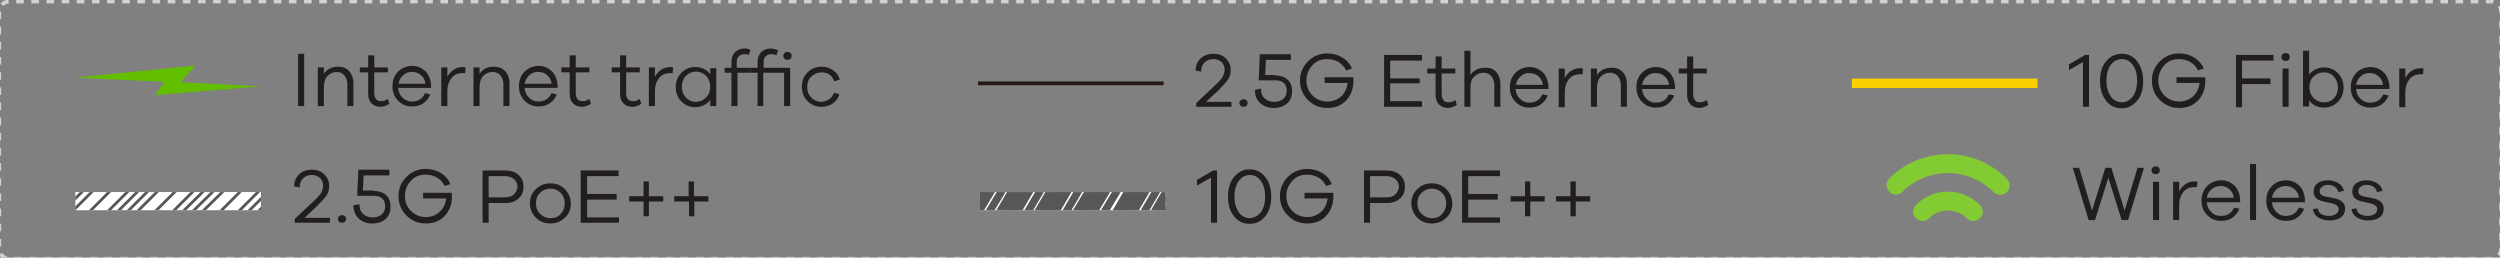 <?xml version="1.0" encoding="utf-8"?>
<!-- Generator: Adobe Illustrator 24.3.2, SVG Export Plug-In . SVG Version: 6.00 Build 0)  -->
<svg version="1.1" id="圖層_1" xmlns="http://www.w3.org/2000/svg" xmlns:xlink="http://www.w3.org/1999/xlink" x="0px" y="0px"
	 viewBox="0 0 660 68" style="enable-background:new 0 0 660 68;" xml:space="preserve">
<rect x="0" y="0" width="660" height="68" fill="#808080" stroke="none"/>
<style type="text/css">
	.st0{fill:#221E1F;}
	.st1{fill:#83CB33;}
	.st2{clip-path:url(#SVGID_2_);}
	.st3{fill:none;stroke:#575757;stroke-width:2;}
	.st4{fill:none;stroke:#231815;}
	.st5{fill:none;stroke:#FCCF00;stroke-width:2.5;}
	.st6{fill:none;stroke:#D2D2D3;stroke-dasharray:2,2;}
	.st7{fill:#64BE00;}
	.st8{clip-path:url(#SVGID_4_);}
	.st9{fill:none;stroke:#575757;stroke-width:0.75;}
</style>
<g>
	<g>
		<path class="st0" d="M561.8,58.1h-1.7l-3.5-11.2l-3.5,11.2h-1.7l-4.2-13.8h1.7l3.4,11.3l3.5-11.3h1.6l3.5,11.3l3.4-11.3h1.7
			L561.8,58.1z"/>
		<path class="st0" d="M569.9,44.2c0.2,0.2,0.3,0.5,0.3,0.7c0,0.3-0.1,0.6-0.3,0.8s-0.5,0.3-0.8,0.3c-0.3,0-0.6-0.1-0.8-0.3
			c-0.2-0.2-0.3-0.4-0.3-0.8c0-0.3,0.1-0.5,0.3-0.7c0.2-0.2,0.5-0.3,0.8-0.3S569.7,44,569.9,44.2z M568.4,58.1V48h1.6v10.1H568.4z"
			/>
		<path class="st0" d="M580.1,47.9l-0.1,1.5c-0.1,0-0.3,0-0.6,0c-1.3,0-2.3,0.4-3,1.3s-1.1,2-1.1,3.5v3.9h-1.6V48h1.6v2.5
			c0.9-1.7,2.3-2.6,4.1-2.6C579.7,47.9,579.9,47.9,580.1,47.9z"/>
		<path class="st0" d="M591.3,53.4h-8.7c0.1,1.1,0.5,2,1.2,2.6c0.7,0.7,1.5,1,2.5,1c1.7,0,2.8-0.7,3.5-2.2l1.4,0.3
			c-0.4,1-1,1.8-1.9,2.4s-1.8,0.8-3,0.8c-1.4,0-2.6-0.5-3.6-1.5c-1-1-1.5-2.3-1.5-3.8c0-1.6,0.5-2.9,1.5-3.9c1-1,2.3-1.5,3.7-1.5
			c1.4,0,2.5,0.5,3.5,1.4c0.9,0.9,1.4,2.2,1.5,3.7V53.4z M583.9,49.9c-0.7,0.6-1.1,1.3-1.3,2.3h7.1c-0.1-1-0.5-1.7-1.2-2.3
			s-1.4-0.8-2.2-0.8C585.4,49.1,584.6,49.4,583.9,49.9z"/>
		<path class="st0" d="M594,58.1V43.3h1.6v14.8H594z"/>
		<path class="st0" d="M608.5,53.4h-8.7c0.1,1.1,0.5,2,1.2,2.6c0.7,0.7,1.5,1,2.4,1c1.7,0,2.8-0.7,3.5-2.2l1.4,0.3
			c-0.4,1-1,1.8-1.9,2.4c-0.8,0.6-1.8,0.8-3,0.8c-1.4,0-2.6-0.5-3.6-1.5c-1-1-1.5-2.3-1.5-3.8c0-1.6,0.5-2.9,1.5-3.9
			c1-1,2.3-1.5,3.7-1.5c1.4,0,2.5,0.5,3.5,1.4c0.9,0.9,1.4,2.2,1.5,3.7V53.4z M601.1,49.9c-0.7,0.6-1.1,1.3-1.3,2.3h7.1
			c-0.1-1-0.5-1.7-1.2-2.3c-0.6-0.5-1.4-0.8-2.2-0.8C602.6,49.1,601.8,49.4,601.1,49.9z"/>
		<path class="st0" d="M611.9,55c0.1,0.7,0.4,1.2,0.9,1.5s1.2,0.5,2.1,0.5c0.7,0,1.3-0.2,1.8-0.5c0.4-0.3,0.7-0.7,0.7-1.3
			c0-0.7-0.6-1.2-1.7-1.5l-2.3-0.5c-1.8-0.4-2.6-1.2-2.6-2.6c0-0.9,0.3-1.7,1-2.2s1.6-0.8,2.8-0.8c1.1,0,2,0.3,2.8,0.8
			s1.2,1.2,1.4,2l-1.5,0.3c-0.1-0.6-0.4-1-0.9-1.4c-0.5-0.3-1.1-0.5-1.8-0.5c-0.7,0-1.2,0.2-1.6,0.5c-0.4,0.3-0.6,0.7-0.6,1.2
			c0,0.4,0.1,0.7,0.4,0.9c0.3,0.2,0.6,0.4,1.2,0.5l2.5,0.5c1.7,0.4,2.6,1.3,2.6,2.7c0,1-0.4,1.8-1.1,2.3c-0.7,0.5-1.7,0.8-3,0.8
			c-1.2,0-2.2-0.3-3-0.8s-1.3-1.3-1.4-2.2L611.9,55z"/>
		<path class="st0" d="M622.1,55c0.1,0.7,0.4,1.2,0.9,1.5s1.2,0.5,2.1,0.5c0.7,0,1.3-0.2,1.8-0.5c0.4-0.3,0.7-0.7,0.7-1.3
			c0-0.7-0.6-1.2-1.7-1.5l-2.3-0.5c-1.8-0.4-2.6-1.2-2.6-2.6c0-0.9,0.3-1.7,1-2.2s1.6-0.8,2.8-0.8c1.1,0,2,0.3,2.8,0.8
			s1.2,1.2,1.4,2l-1.5,0.3c-0.1-0.6-0.4-1-0.9-1.4c-0.5-0.3-1.1-0.5-1.8-0.5c-0.7,0-1.2,0.2-1.6,0.5c-0.4,0.3-0.6,0.7-0.6,1.2
			c0,0.4,0.1,0.7,0.4,0.9c0.3,0.2,0.6,0.4,1.2,0.5l2.5,0.5c1.7,0.4,2.6,1.3,2.6,2.7c0,1-0.4,1.8-1.1,2.3c-0.7,0.5-1.7,0.8-3,0.8
			c-1.2,0-2.2-0.3-3-0.8s-1.3-1.3-1.4-2.2L622.1,55z"/>
	</g>
</g>
<g>
	<path class="st1" d="M514.3,40.7c-5.8,0-11.3,2.2-15.5,6.4c-1,1-1,2.5,0,3.5c1,1,2.5,1,3.5,0c3.2-3.2,7.5-4.9,12-4.9
		c4.5,0,8.8,1.8,12,5c1,1,2.5,1,3.5,0c1-1,1-2.5,0-3.5C525.6,43,520.1,40.7,514.3,40.7"/>
	<path class="st1" d="M514.3,50.6c-3.1,0-6.1,1.1-8.5,3.5c-1,1-1,2.5,0,3.5c1,1,2.5,1,3.5,0c2.7-2.7,7.2-2.7,9.9,0c1,1,2.5,1,3.5,0
		c1-1,1-2.5,0-3.5C520.4,51.8,517.3,50.6,514.3,50.6"/>
</g>
<g>
	<g>
		<path class="st0" d="M321.3,58.8h-1.6V46.9L316,49v-1.5l4.3-2.5h1V58.8z"/>
		<path class="st0" d="M334,46.7c1.1,1.3,1.6,3,1.6,5.2s-0.5,3.9-1.6,5.2c-1,1.3-2.4,2-4.1,2c-1.7,0-3.1-0.7-4.1-2
			c-1.1-1.3-1.6-3-1.6-5.2c0-2.1,0.5-3.9,1.6-5.2s2.4-2,4.1-2C331.6,44.7,333,45.4,334,46.7z M332.9,56c0.7-1,1.1-2.4,1.1-4.1
			c0-1.7-0.4-3.1-1.1-4.1c-0.7-1-1.7-1.6-2.9-1.6c-1.2,0-2.2,0.5-3,1.6c-0.7,1-1.1,2.4-1.1,4.1c0,1.7,0.4,3,1.1,4.1
			c0.7,1,1.7,1.6,3,1.6C331.1,57.5,332.1,57,332.9,56z"/>
		<path class="st0" d="M352,51.2c0,0.2,0,0.4,0,0.7c0,2-0.6,3.7-1.9,5.1s-3,2-5,2s-3.7-0.7-5.1-2.1c-1.4-1.4-2.1-3.1-2.1-5.1
			c0-2,0.7-3.7,2.1-5.1c1.4-1.4,3.1-2.1,5.1-2.1c1.5,0,2.9,0.4,4,1.1c1.2,0.7,2,1.7,2.5,2.9l-1.5,0.5c-0.5-1-1.2-1.7-2-2.2
			c-0.9-0.5-1.9-0.8-3-0.8c-1.6,0-2.9,0.5-3.9,1.6s-1.6,2.4-1.6,4s0.5,2.9,1.6,4c1.1,1.1,2.4,1.6,4,1.6c1.4,0,2.6-0.5,3.6-1.4
			c1-0.9,1.5-2.1,1.7-3.5h-6.1v-1.5H352z"/>
		<path class="st0" d="M366.1,45c1.5,0,2.6,0.4,3.5,1.2s1.3,1.8,1.3,3.1s-0.4,2.3-1.3,3.1s-2,1.2-3.5,1.2h-4.4v5.2h-1.6V45H366.1z
			 M366.1,52.1c1,0,1.8-0.3,2.3-0.8s0.9-1.2,0.9-2s-0.3-1.5-0.9-2s-1.4-0.8-2.3-0.8h-4.4v5.6H366.1z"/>
		<path class="st0" d="M381.8,49.9c1,1,1.6,2.3,1.6,3.8s-0.5,2.8-1.6,3.8c-1,1-2.3,1.5-3.8,1.5c-1.5,0-2.8-0.5-3.8-1.5
			c-1-1-1.6-2.3-1.6-3.8s0.5-2.8,1.6-3.8c1-1,2.3-1.5,3.8-1.5C379.5,48.4,380.8,48.9,381.8,49.9z M380.7,56.5
			c0.7-0.7,1.1-1.7,1.1-2.8c0-1.1-0.4-2.1-1.1-2.8c-0.7-0.7-1.6-1.1-2.7-1.1c-1.1,0-2,0.4-2.7,1.1c-0.8,0.7-1.1,1.7-1.1,2.8
			c0,1.2,0.4,2.1,1.1,2.8c0.8,0.7,1.7,1.1,2.7,1.1C379.1,57.6,380,57.3,380.7,56.5z"/>
		<path class="st0" d="M396.1,58.8H386V45h10v1.5h-8.4v4.7h7.8v1.5h-7.8v4.7h8.4V58.8z"/>
		<path class="st0" d="M404,53.2v3.9h-1.4v-3.9h-3.8v-1.4h3.8v-3.9h1.4v3.9h3.8v1.4H404z"/>
		<path class="st0" d="M416,53.2v3.9h-1.4v-3.9h-3.8v-1.4h3.8v-3.9h1.4v3.9h3.8v1.4H416z"/>
	</g>
</g>
<g>
	<g>
		<defs>
			<rect id="SVGID_1_" x="258.7" y="50.7" width="49" height="4.8"/>
		</defs>
		<use xlink:href="#SVGID_1_"  style="overflow:visible;fill:#FFFFFF;"/>
		<clipPath id="SVGID_2_">
			<use xlink:href="#SVGID_1_"  style="overflow:visible;"/>
		</clipPath>
		<g class="st2">
			<g>
				<g>
					<line class="st3" x1="335" y1="56.2" x2="338.8" y2="49.7"/>
					<line class="st3" x1="336.5" y1="56.2" x2="340.4" y2="49.7"/>
					<line class="st3" x1="338.1" y1="56.2" x2="341.9" y2="49.7"/>
					<line class="st3" x1="339.6" y1="56.2" x2="343.4" y2="49.7"/>
				</g>
			</g>
			<g>
				<g>
					<line class="st3" x1="324.9" y1="56.2" x2="328.7" y2="49.7"/>
					<line class="st3" x1="326.4" y1="56.2" x2="330.2" y2="49.7"/>
					<line class="st3" x1="327.9" y1="56.2" x2="331.8" y2="49.7"/>
					<line class="st3" x1="329.5" y1="56.2" x2="333.3" y2="49.7"/>
				</g>
				<line class="st3" x1="332.3" y1="56.2" x2="336.1" y2="49.7"/>
			</g>
			<g>
				<g>
					<line class="st3" x1="314.7" y1="56.2" x2="318.6" y2="49.7"/>
					<line class="st3" x1="316.3" y1="56.2" x2="320.1" y2="49.7"/>
					<line class="st3" x1="317.8" y1="56.2" x2="321.6" y2="49.7"/>
					<line class="st3" x1="319.3" y1="56.2" x2="323.2" y2="49.7"/>
				</g>
				<line class="st3" x1="322.1" y1="56.2" x2="326" y2="49.7"/>
			</g>
			<g>
				<g>
					<line class="st3" x1="304.6" y1="56.2" x2="308.4" y2="49.7"/>
					<line class="st3" x1="306.1" y1="56.2" x2="310" y2="49.7"/>
					<line class="st3" x1="307.7" y1="56.2" x2="311.5" y2="49.7"/>
					<line class="st3" x1="309.2" y1="56.2" x2="313" y2="49.7"/>
				</g>
				<line class="st3" x1="312" y1="56.2" x2="315.8" y2="49.7"/>
			</g>
			<g>
				<g>
					<line class="st3" x1="294.5" y1="56.2" x2="298.3" y2="49.7"/>
					<line class="st3" x1="296" y1="56.2" x2="299.8" y2="49.7"/>
					<line class="st3" x1="297.5" y1="56.2" x2="301.4" y2="49.7"/>
					<line class="st3" x1="299.1" y1="56.2" x2="302.9" y2="49.7"/>
				</g>
				<line class="st3" x1="301.9" y1="56.2" x2="305.7" y2="49.7"/>
			</g>
			<g>
				<g>
					<line class="st3" x1="284" y1="56.2" x2="287.9" y2="49.7"/>
					<line class="st3" x1="285.6" y1="56.2" x2="289.4" y2="49.7"/>
					<line class="st3" x1="287.1" y1="56.2" x2="290.9" y2="49.7"/>
					<line class="st3" x1="288.6" y1="56.2" x2="292.5" y2="49.7"/>
				</g>
				<line class="st3" x1="291.4" y1="56.2" x2="295.3" y2="49.7"/>
			</g>
			<g>
				<g>
					<line class="st3" x1="273.9" y1="56.2" x2="277.7" y2="49.7"/>
					<line class="st3" x1="275.4" y1="56.2" x2="279.3" y2="49.7"/>
					<line class="st3" x1="277" y1="56.2" x2="280.8" y2="49.7"/>
					<line class="st3" x1="278.5" y1="56.2" x2="282.3" y2="49.7"/>
				</g>
				<line class="st3" x1="281.3" y1="56.2" x2="285.1" y2="49.7"/>
			</g>
			<g>
				<g>
					<line class="st3" x1="263.8" y1="56.2" x2="267.6" y2="49.7"/>
					<line class="st3" x1="265.3" y1="56.2" x2="269.1" y2="49.7"/>
					<line class="st3" x1="266.8" y1="56.2" x2="270.7" y2="49.7"/>
					<line class="st3" x1="268.4" y1="56.2" x2="272.2" y2="49.7"/>
				</g>
				<line class="st3" x1="271.2" y1="56.2" x2="275" y2="49.7"/>
			</g>
			<g>
				<g>
					<line class="st3" x1="253.6" y1="56.2" x2="257.5" y2="49.7"/>
					<line class="st3" x1="255.2" y1="56.2" x2="259" y2="49.7"/>
					<line class="st3" x1="256.7" y1="56.2" x2="260.5" y2="49.7"/>
					<line class="st3" x1="258.2" y1="56.2" x2="262.1" y2="49.7"/>
				</g>
				<line class="st3" x1="261" y1="56.2" x2="264.9" y2="49.7"/>
			</g>
		</g>
		<g class="st2">
			<g>
				<g>
					<line class="st3" x1="416.2" y1="56.2" x2="420" y2="49.7"/>
					<line class="st3" x1="417.7" y1="56.2" x2="421.5" y2="49.7"/>
					<line class="st3" x1="419.2" y1="56.2" x2="423.1" y2="49.7"/>
					<line class="st3" x1="420.8" y1="56.2" x2="424.6" y2="49.7"/>
				</g>
			</g>
			<g>
				<g>
					<line class="st3" x1="406.1" y1="56.2" x2="409.9" y2="49.7"/>
					<line class="st3" x1="407.6" y1="56.2" x2="411.4" y2="49.7"/>
					<line class="st3" x1="409.1" y1="56.2" x2="412.9" y2="49.7"/>
					<line class="st3" x1="410.6" y1="56.2" x2="414.5" y2="49.7"/>
				</g>
				<line class="st3" x1="413.5" y1="56.2" x2="417.3" y2="49.7"/>
			</g>
			<g>
				<g>
					<line class="st3" x1="395.9" y1="56.2" x2="399.7" y2="49.7"/>
					<line class="st3" x1="397.5" y1="56.2" x2="401.3" y2="49.7"/>
					<line class="st3" x1="399" y1="56.2" x2="402.8" y2="49.7"/>
					<line class="st3" x1="400.5" y1="56.2" x2="404.3" y2="49.7"/>
				</g>
				<line class="st3" x1="403.3" y1="56.2" x2="407.1" y2="49.7"/>
			</g>
			<g>
				<g>
					<line class="st3" x1="385.8" y1="56.2" x2="389.6" y2="49.7"/>
					<line class="st3" x1="387.3" y1="56.2" x2="391.1" y2="49.7"/>
					<line class="st3" x1="388.8" y1="56.2" x2="392.7" y2="49.7"/>
					<line class="st3" x1="390.4" y1="56.2" x2="394.2" y2="49.7"/>
				</g>
				<line class="st3" x1="393.2" y1="56.2" x2="397" y2="49.7"/>
			</g>
			<g>
				<g>
					<line class="st3" x1="375.6" y1="56.2" x2="379.5" y2="49.7"/>
					<line class="st3" x1="377.2" y1="56.2" x2="381" y2="49.7"/>
					<line class="st3" x1="378.7" y1="56.2" x2="382.5" y2="49.7"/>
					<line class="st3" x1="380.2" y1="56.2" x2="384.1" y2="49.7"/>
				</g>
				<line class="st3" x1="383" y1="56.2" x2="386.9" y2="49.7"/>
			</g>
			<g>
				<g>
					<line class="st3" x1="365.2" y1="56.2" x2="369.1" y2="49.7"/>
					<line class="st3" x1="366.8" y1="56.2" x2="370.6" y2="49.7"/>
					<line class="st3" x1="368.3" y1="56.2" x2="372.1" y2="49.7"/>
					<line class="st3" x1="369.8" y1="56.2" x2="373.7" y2="49.7"/>
				</g>
				<line class="st3" x1="372.6" y1="56.2" x2="376.5" y2="49.7"/>
			</g>
			<g>
				<g>
					<line class="st3" x1="355.1" y1="56.2" x2="358.9" y2="49.7"/>
					<line class="st3" x1="356.6" y1="56.2" x2="360.5" y2="49.7"/>
					<line class="st3" x1="358.2" y1="56.2" x2="362" y2="49.7"/>
					<line class="st3" x1="359.7" y1="56.2" x2="363.5" y2="49.7"/>
				</g>
				<line class="st3" x1="362.5" y1="56.2" x2="366.3" y2="49.7"/>
			</g>
			<g>
				<g>
					<line class="st3" x1="345" y1="56.2" x2="348.8" y2="49.7"/>
					<line class="st3" x1="346.5" y1="56.2" x2="350.3" y2="49.7"/>
					<line class="st3" x1="348" y1="56.2" x2="351.8" y2="49.7"/>
					<line class="st3" x1="349.6" y1="56.2" x2="353.4" y2="49.7"/>
				</g>
				<line class="st3" x1="352.4" y1="56.2" x2="356.2" y2="49.7"/>
			</g>
			<g>
				<line class="st3" x1="342.2" y1="56.2" x2="346" y2="49.7"/>
			</g>
		</g>
		<g class="st2">
			<g>
				<g>
					<line class="st3" x1="497.4" y1="56.2" x2="501.2" y2="49.7"/>
					<line class="st3" x1="498.9" y1="56.2" x2="502.7" y2="49.7"/>
					<line class="st3" x1="500.4" y1="56.2" x2="504.3" y2="49.7"/>
					<line class="st3" x1="502" y1="56.2" x2="505.8" y2="49.7"/>
				</g>
			</g>
			<g>
				<g>
					<line class="st3" x1="487.2" y1="56.2" x2="491.1" y2="49.7"/>
					<line class="st3" x1="488.8" y1="56.2" x2="492.6" y2="49.7"/>
					<line class="st3" x1="490.3" y1="56.2" x2="494.1" y2="49.7"/>
					<line class="st3" x1="491.8" y1="56.2" x2="495.7" y2="49.7"/>
				</g>
				<line class="st3" x1="494.6" y1="56.2" x2="498.5" y2="49.7"/>
			</g>
			<g>
				<g>
					<line class="st3" x1="477.1" y1="56.2" x2="480.9" y2="49.7"/>
					<line class="st3" x1="478.6" y1="56.2" x2="482.5" y2="49.7"/>
					<line class="st3" x1="480.2" y1="56.2" x2="484" y2="49.7"/>
					<line class="st3" x1="481.7" y1="56.2" x2="485.5" y2="49.7"/>
				</g>
				<line class="st3" x1="484.5" y1="56.2" x2="488.3" y2="49.7"/>
			</g>
			<g>
				<g>
					<line class="st3" x1="467" y1="56.2" x2="470.8" y2="49.7"/>
					<line class="st3" x1="468.5" y1="56.2" x2="472.3" y2="49.7"/>
					<line class="st3" x1="470" y1="56.2" x2="473.9" y2="49.7"/>
					<line class="st3" x1="471.6" y1="56.2" x2="475.4" y2="49.7"/>
				</g>
				<line class="st3" x1="474.4" y1="56.2" x2="478.2" y2="49.7"/>
			</g>
			<g>
				<g>
					<line class="st3" x1="456.8" y1="56.2" x2="460.7" y2="49.7"/>
					<line class="st3" x1="458.4" y1="56.2" x2="462.2" y2="49.7"/>
					<line class="st3" x1="459.9" y1="56.2" x2="463.7" y2="49.7"/>
					<line class="st3" x1="461.4" y1="56.2" x2="465.3" y2="49.7"/>
				</g>
				<line class="st3" x1="464.2" y1="56.2" x2="468.1" y2="49.7"/>
			</g>
			<g>
				<g>
					<line class="st3" x1="446.4" y1="56.2" x2="450.2" y2="49.7"/>
					<line class="st3" x1="447.9" y1="56.2" x2="451.8" y2="49.7"/>
					<line class="st3" x1="449.5" y1="56.2" x2="453.3" y2="49.7"/>
					<line class="st3" x1="451" y1="56.2" x2="454.8" y2="49.7"/>
				</g>
				<line class="st3" x1="453.8" y1="56.2" x2="457.6" y2="49.7"/>
			</g>
			<g>
				<g>
					<line class="st3" x1="436.3" y1="56.2" x2="440.1" y2="49.7"/>
					<line class="st3" x1="437.8" y1="56.2" x2="441.6" y2="49.7"/>
					<line class="st3" x1="439.3" y1="56.2" x2="443.2" y2="49.7"/>
					<line class="st3" x1="440.9" y1="56.2" x2="444.7" y2="49.7"/>
				</g>
				<line class="st3" x1="443.7" y1="56.2" x2="447.5" y2="49.7"/>
			</g>
			<g>
				<g>
					<line class="st3" x1="426.1" y1="56.2" x2="430" y2="49.7"/>
					<line class="st3" x1="427.7" y1="56.2" x2="431.5" y2="49.7"/>
					<line class="st3" x1="429.2" y1="56.2" x2="433" y2="49.7"/>
					<line class="st3" x1="430.7" y1="56.2" x2="434.6" y2="49.7"/>
				</g>
				<line class="st3" x1="433.5" y1="56.2" x2="437.4" y2="49.7"/>
			</g>
			<g>
				<line class="st3" x1="423.4" y1="56.2" x2="427.2" y2="49.7"/>
			</g>
		</g>
		<g class="st2">
			<g>
				<g>
					<line class="st3" x1="578.6" y1="56.2" x2="582.4" y2="49.7"/>
					<line class="st3" x1="580.1" y1="56.2" x2="583.9" y2="49.7"/>
					<line class="st3" x1="581.6" y1="56.2" x2="585.5" y2="49.7"/>
					<line class="st3" x1="583.2" y1="56.2" x2="587" y2="49.7"/>
				</g>
			</g>
			<g>
				<g>
					<line class="st3" x1="568.4" y1="56.2" x2="572.2" y2="49.7"/>
					<line class="st3" x1="570" y1="56.2" x2="573.8" y2="49.7"/>
					<line class="st3" x1="571.5" y1="56.2" x2="575.3" y2="49.7"/>
					<line class="st3" x1="573" y1="56.2" x2="576.8" y2="49.7"/>
				</g>
				<line class="st3" x1="575.8" y1="56.2" x2="579.7" y2="49.7"/>
			</g>
			<g>
				<g>
					<line class="st3" x1="558.3" y1="56.2" x2="562.1" y2="49.7"/>
					<line class="st3" x1="559.8" y1="56.2" x2="563.6" y2="49.7"/>
					<line class="st3" x1="561.3" y1="56.2" x2="565.2" y2="49.7"/>
					<line class="st3" x1="562.9" y1="56.2" x2="566.7" y2="49.7"/>
				</g>
				<line class="st3" x1="565.7" y1="56.2" x2="569.5" y2="49.7"/>
			</g>
			<g>
				<g>
					<line class="st3" x1="548.1" y1="56.2" x2="552" y2="49.7"/>
					<line class="st3" x1="549.7" y1="56.2" x2="553.5" y2="49.7"/>
					<line class="st3" x1="551.2" y1="56.2" x2="555" y2="49.7"/>
					<line class="st3" x1="552.8" y1="56.2" x2="556.6" y2="49.7"/>
				</g>
				<line class="st3" x1="555.5" y1="56.2" x2="559.4" y2="49.7"/>
			</g>
			<g>
				<g>
					<line class="st3" x1="538" y1="56.2" x2="541.8" y2="49.7"/>
					<line class="st3" x1="539.5" y1="56.2" x2="543.4" y2="49.7"/>
					<line class="st3" x1="541.1" y1="56.2" x2="544.9" y2="49.7"/>
					<line class="st3" x1="542.6" y1="56.2" x2="546.4" y2="49.7"/>
				</g>
				<line class="st3" x1="545.4" y1="56.2" x2="549.2" y2="49.7"/>
			</g>
			<g>
				<g>
					<line class="st3" x1="527.6" y1="56.2" x2="531.4" y2="49.7"/>
					<line class="st3" x1="529.1" y1="56.2" x2="533" y2="49.7"/>
					<line class="st3" x1="530.7" y1="56.2" x2="534.5" y2="49.7"/>
					<line class="st3" x1="532.2" y1="56.2" x2="536" y2="49.7"/>
				</g>
				<line class="st3" x1="535" y1="56.2" x2="538.8" y2="49.7"/>
			</g>
			<g>
				<g>
					<line class="st3" x1="517.5" y1="56.2" x2="521.3" y2="49.7"/>
					<line class="st3" x1="519" y1="56.2" x2="522.8" y2="49.7"/>
					<line class="st3" x1="520.5" y1="56.2" x2="524.4" y2="49.7"/>
					<line class="st3" x1="522.1" y1="56.2" x2="525.9" y2="49.7"/>
				</g>
				<line class="st3" x1="524.9" y1="56.2" x2="528.7" y2="49.7"/>
			</g>
			<g>
				<g>
					<line class="st3" x1="507.3" y1="56.2" x2="511.2" y2="49.7"/>
					<line class="st3" x1="508.9" y1="56.2" x2="512.7" y2="49.7"/>
					<line class="st3" x1="510.4" y1="56.2" x2="514.2" y2="49.7"/>
					<line class="st3" x1="511.9" y1="56.2" x2="515.8" y2="49.7"/>
				</g>
				<line class="st3" x1="514.7" y1="56.2" x2="518.6" y2="49.7"/>
			</g>
			<g>
				<line class="st3" x1="504.6" y1="56.2" x2="508.4" y2="49.7"/>
			</g>
		</g>
		<g class="st2">
			<g>
				<g>
					<line class="st3" x1="659.7" y1="56.2" x2="663.6" y2="49.7"/>
					<line class="st3" x1="661.3" y1="56.2" x2="665.1" y2="49.7"/>
					<line class="st3" x1="662.8" y1="56.2" x2="666.6" y2="49.7"/>
					<line class="st3" x1="664.3" y1="56.2" x2="668.2" y2="49.7"/>
				</g>
			</g>
			<g>
				<g>
					<line class="st3" x1="649.6" y1="56.2" x2="653.4" y2="49.7"/>
					<line class="st3" x1="651.1" y1="56.2" x2="655" y2="49.7"/>
					<line class="st3" x1="652.7" y1="56.2" x2="656.5" y2="49.7"/>
					<line class="st3" x1="654.2" y1="56.2" x2="658" y2="49.7"/>
				</g>
				<line class="st3" x1="657" y1="56.2" x2="660.8" y2="49.7"/>
			</g>
			<g>
				<g>
					<line class="st3" x1="639.5" y1="56.2" x2="643.3" y2="49.7"/>
					<line class="st3" x1="641" y1="56.2" x2="644.8" y2="49.7"/>
					<line class="st3" x1="642.5" y1="56.2" x2="646.4" y2="49.7"/>
					<line class="st3" x1="644.1" y1="56.2" x2="647.9" y2="49.7"/>
				</g>
				<line class="st3" x1="646.9" y1="56.2" x2="650.7" y2="49.7"/>
			</g>
			<g>
				<g>
					<line class="st3" x1="629.3" y1="56.2" x2="633.2" y2="49.7"/>
					<line class="st3" x1="630.9" y1="56.2" x2="634.7" y2="49.7"/>
					<line class="st3" x1="632.4" y1="56.2" x2="636.2" y2="49.7"/>
					<line class="st3" x1="633.9" y1="56.2" x2="637.8" y2="49.7"/>
				</g>
				<line class="st3" x1="636.7" y1="56.2" x2="640.6" y2="49.7"/>
			</g>
			<g>
				<g>
					<line class="st3" x1="619.2" y1="56.2" x2="623" y2="49.7"/>
					<line class="st3" x1="620.7" y1="56.2" x2="624.6" y2="49.7"/>
					<line class="st3" x1="622.3" y1="56.2" x2="626.1" y2="49.7"/>
					<line class="st3" x1="623.8" y1="56.2" x2="627.6" y2="49.7"/>
				</g>
				<line class="st3" x1="626.6" y1="56.2" x2="630.4" y2="49.7"/>
			</g>
			<g>
				<g>
					<line class="st3" x1="608.8" y1="56.2" x2="612.6" y2="49.7"/>
					<line class="st3" x1="610.3" y1="56.2" x2="614.1" y2="49.7"/>
					<line class="st3" x1="611.9" y1="56.2" x2="615.7" y2="49.7"/>
					<line class="st3" x1="613.4" y1="56.2" x2="617.2" y2="49.7"/>
				</g>
				<line class="st3" x1="616.2" y1="56.2" x2="620" y2="49.7"/>
			</g>
			<g>
				<g>
					<line class="st3" x1="598.6" y1="56.2" x2="602.5" y2="49.7"/>
					<line class="st3" x1="600.2" y1="56.2" x2="604" y2="49.7"/>
					<line class="st3" x1="601.7" y1="56.2" x2="605.5" y2="49.7"/>
					<line class="st3" x1="603.2" y1="56.2" x2="607.1" y2="49.7"/>
				</g>
				<line class="st3" x1="606" y1="56.2" x2="609.9" y2="49.7"/>
			</g>
			<g>
				<g>
					<line class="st3" x1="588.5" y1="56.2" x2="592.3" y2="49.7"/>
					<line class="st3" x1="590" y1="56.2" x2="593.9" y2="49.7"/>
					<line class="st3" x1="591.6" y1="56.2" x2="595.4" y2="49.7"/>
					<line class="st3" x1="593.1" y1="56.2" x2="596.9" y2="49.7"/>
				</g>
				<line class="st3" x1="595.9" y1="56.2" x2="599.7" y2="49.7"/>
			</g>
			<g>
				<line class="st3" x1="585.8" y1="56.2" x2="589.6" y2="49.7"/>
			</g>
		</g>
		<g class="st2">
			<g>
				<g>
					<line class="st3" x1="740.9" y1="56.2" x2="744.8" y2="49.7"/>
					<line class="st3" x1="742.5" y1="56.2" x2="746.3" y2="49.7"/>
					<line class="st3" x1="744" y1="56.2" x2="747.8" y2="49.7"/>
					<line class="st3" x1="745.5" y1="56.2" x2="749.4" y2="49.7"/>
				</g>
			</g>
			<g>
				<g>
					<line class="st3" x1="730.8" y1="56.2" x2="734.6" y2="49.7"/>
					<line class="st3" x1="732.3" y1="56.2" x2="736.2" y2="49.7"/>
					<line class="st3" x1="733.9" y1="56.2" x2="737.7" y2="49.7"/>
					<line class="st3" x1="735.4" y1="56.2" x2="739.2" y2="49.7"/>
				</g>
				<line class="st3" x1="738.2" y1="56.2" x2="742" y2="49.7"/>
			</g>
			<g>
				<g>
					<line class="st3" x1="720.7" y1="56.2" x2="724.5" y2="49.7"/>
					<line class="st3" x1="722.2" y1="56.2" x2="726" y2="49.7"/>
					<line class="st3" x1="723.7" y1="56.2" x2="727.6" y2="49.7"/>
					<line class="st3" x1="725.3" y1="56.2" x2="729.1" y2="49.7"/>
				</g>
				<line class="st3" x1="728.1" y1="56.2" x2="731.9" y2="49.7"/>
			</g>
			<g>
				<g>
					<line class="st3" x1="710.5" y1="56.2" x2="714.4" y2="49.7"/>
					<line class="st3" x1="712.1" y1="56.2" x2="715.9" y2="49.7"/>
					<line class="st3" x1="713.6" y1="56.2" x2="717.4" y2="49.7"/>
					<line class="st3" x1="715.1" y1="56.2" x2="719" y2="49.7"/>
				</g>
				<line class="st3" x1="717.9" y1="56.2" x2="721.7" y2="49.7"/>
			</g>
			<g>
				<g>
					<line class="st3" x1="700.4" y1="56.2" x2="704.2" y2="49.7"/>
					<line class="st3" x1="701.9" y1="56.2" x2="705.7" y2="49.7"/>
					<line class="st3" x1="703.4" y1="56.2" x2="707.3" y2="49.7"/>
					<line class="st3" x1="705" y1="56.2" x2="708.8" y2="49.7"/>
				</g>
				<line class="st3" x1="707.8" y1="56.2" x2="711.6" y2="49.7"/>
			</g>
			<g>
				<g>
					<line class="st3" x1="690" y1="56.2" x2="693.8" y2="49.7"/>
					<line class="st3" x1="691.5" y1="56.2" x2="695.3" y2="49.7"/>
					<line class="st3" x1="693" y1="56.2" x2="696.9" y2="49.7"/>
					<line class="st3" x1="694.6" y1="56.2" x2="698.4" y2="49.7"/>
				</g>
				<line class="st3" x1="697.4" y1="56.2" x2="701.2" y2="49.7"/>
			</g>
			<g>
				<g>
					<line class="st3" x1="679.8" y1="56.2" x2="683.7" y2="49.7"/>
					<line class="st3" x1="681.4" y1="56.2" x2="685.2" y2="49.7"/>
					<line class="st3" x1="682.9" y1="56.2" x2="686.7" y2="49.7"/>
					<line class="st3" x1="684.4" y1="56.2" x2="688.3" y2="49.7"/>
				</g>
				<line class="st3" x1="687.2" y1="56.2" x2="691.1" y2="49.7"/>
			</g>
			<g>
				<g>
					<line class="st3" x1="669.7" y1="56.2" x2="673.5" y2="49.7"/>
					<line class="st3" x1="671.2" y1="56.2" x2="675.1" y2="49.7"/>
					<line class="st3" x1="672.8" y1="56.2" x2="676.6" y2="49.7"/>
					<line class="st3" x1="674.3" y1="56.2" x2="678.1" y2="49.7"/>
				</g>
				<line class="st3" x1="677.1" y1="56.2" x2="680.9" y2="49.7"/>
			</g>
			<g>
				<line class="st3" x1="667" y1="56.2" x2="670.8" y2="49.7"/>
			</g>
		</g>
		<g class="st2">
			<g>
				<g>
					<line class="st3" x1="822.1" y1="56.2" x2="825.9" y2="49.7"/>
					<line class="st3" x1="823.6" y1="56.2" x2="827.5" y2="49.7"/>
					<line class="st3" x1="825.2" y1="56.2" x2="829" y2="49.7"/>
					<line class="st3" x1="826.7" y1="56.2" x2="830.5" y2="49.7"/>
				</g>
			</g>
			<g>
				<g>
					<line class="st3" x1="812" y1="56.2" x2="815.8" y2="49.7"/>
					<line class="st3" x1="813.5" y1="56.2" x2="817.3" y2="49.7"/>
					<line class="st3" x1="815" y1="56.2" x2="818.9" y2="49.7"/>
					<line class="st3" x1="816.6" y1="56.2" x2="820.4" y2="49.7"/>
				</g>
				<line class="st3" x1="819.4" y1="56.2" x2="823.2" y2="49.7"/>
			</g>
			<g>
				<g>
					<line class="st3" x1="801.8" y1="56.2" x2="805.7" y2="49.7"/>
					<line class="st3" x1="803.4" y1="56.2" x2="807.2" y2="49.7"/>
					<line class="st3" x1="804.9" y1="56.2" x2="808.7" y2="49.7"/>
					<line class="st3" x1="806.4" y1="56.2" x2="810.3" y2="49.7"/>
				</g>
				<line class="st3" x1="809.2" y1="56.2" x2="813.1" y2="49.7"/>
			</g>
			<g>
				<g>
					<line class="st3" x1="791.7" y1="56.2" x2="795.5" y2="49.7"/>
					<line class="st3" x1="793.2" y1="56.2" x2="797.1" y2="49.7"/>
					<line class="st3" x1="794.8" y1="56.2" x2="798.6" y2="49.7"/>
					<line class="st3" x1="796.3" y1="56.2" x2="800.1" y2="49.7"/>
				</g>
				<line class="st3" x1="799.1" y1="56.2" x2="802.9" y2="49.7"/>
			</g>
			<g>
				<g>
					<line class="st3" x1="781.6" y1="56.2" x2="785.4" y2="49.7"/>
					<line class="st3" x1="783.1" y1="56.2" x2="786.9" y2="49.7"/>
					<line class="st3" x1="784.6" y1="56.2" x2="788.5" y2="49.7"/>
					<line class="st3" x1="786.2" y1="56.2" x2="790" y2="49.7"/>
				</g>
				<line class="st3" x1="789" y1="56.2" x2="792.8" y2="49.7"/>
			</g>
			<g>
				<g>
					<line class="st3" x1="771.2" y1="56.2" x2="775" y2="49.7"/>
					<line class="st3" x1="772.7" y1="56.2" x2="776.5" y2="49.7"/>
					<line class="st3" x1="774.2" y1="56.2" x2="778.1" y2="49.7"/>
					<line class="st3" x1="775.8" y1="56.2" x2="779.6" y2="49.7"/>
				</g>
				<line class="st3" x1="778.6" y1="56.2" x2="782.4" y2="49.7"/>
			</g>
			<g>
				<g>
					<line class="st3" x1="761" y1="56.2" x2="764.9" y2="49.7"/>
					<line class="st3" x1="762.6" y1="56.2" x2="766.4" y2="49.7"/>
					<line class="st3" x1="764.1" y1="56.2" x2="767.9" y2="49.7"/>
					<line class="st3" x1="765.6" y1="56.2" x2="769.4" y2="49.7"/>
				</g>
				<line class="st3" x1="768.4" y1="56.2" x2="772.2" y2="49.7"/>
			</g>
			<g>
				<g>
					<line class="st3" x1="750.9" y1="56.2" x2="754.7" y2="49.7"/>
					<line class="st3" x1="752.4" y1="56.2" x2="756.2" y2="49.7"/>
					<line class="st3" x1="753.9" y1="56.2" x2="757.8" y2="49.7"/>
					<line class="st3" x1="755.5" y1="56.2" x2="759.3" y2="49.7"/>
				</g>
				<line class="st3" x1="758.3" y1="56.2" x2="762.1" y2="49.7"/>
			</g>
			<g>
				<line class="st3" x1="748.1" y1="56.2" x2="752" y2="49.7"/>
			</g>
		</g>
	</g>
</g>
<g>
	<g>
		<path class="st0" d="M325.1,28.2h-9.3v-1l4.9-4.6c0.7-0.6,1.1-1.1,1.4-1.4c0.3-0.3,0.6-0.7,0.8-1.2s0.4-1,0.4-1.6
			c0-0.8-0.3-1.5-0.8-2c-0.6-0.5-1.3-0.8-2.2-0.8c-0.9,0-1.7,0.3-2.3,0.9c-0.6,0.6-0.9,1.4-0.9,2.4l-1.5-0.3
			c0.1-1.3,0.5-2.4,1.4-3.2c0.9-0.8,2-1.2,3.3-1.2c1.4,0,2.5,0.4,3.3,1.2c0.8,0.8,1.3,1.8,1.3,3.1c0,0.9-0.2,1.8-0.7,2.5
			c-0.5,0.7-1.3,1.6-2.5,2.8l-3.3,3.1h6.7V28.2z"/>
		<path class="st0" d="M329.1,26.5c0.2,0.2,0.3,0.5,0.3,0.7s-0.1,0.5-0.3,0.7c-0.2,0.2-0.5,0.3-0.8,0.3c-0.3,0-0.6-0.1-0.8-0.3
			c-0.2-0.2-0.3-0.4-0.3-0.7s0.1-0.5,0.3-0.7c0.2-0.2,0.5-0.3,0.8-0.3C328.7,26.2,328.9,26.3,329.1,26.5z"/>
		<path class="st0" d="M336.6,19.9c1.4,0,2.5,0.4,3.3,1.1c0.8,0.7,1.2,1.7,1.2,3.1c0,1.3-0.4,2.4-1.3,3.2c-0.9,0.8-2.1,1.2-3.5,1.2
			c-1.4,0-2.6-0.4-3.6-1.3s-1.4-2-1.4-3.5l1.6-0.3c0,1.1,0.3,2,1,2.6c0.6,0.6,1.5,0.9,2.5,0.9c1,0,1.8-0.3,2.4-0.8
			c0.6-0.5,0.9-1.3,0.9-2.2c0-0.9-0.3-1.5-0.8-2c-0.6-0.5-1.3-0.7-2.3-0.7h-4.3l0.3-6.9h8.2v1.5h-6.6l-0.2,4H336.6z"/>
		<path class="st0" d="M357.3,20.7c0,0.2,0,0.4,0,0.7c0,2-0.6,3.7-1.9,5.1s-3,2-5,2s-3.7-0.7-5.1-2.1c-1.4-1.4-2.1-3.1-2.1-5.1
			c0-2,0.7-3.7,2.1-5.1c1.4-1.4,3.1-2.1,5.1-2.1c1.5,0,2.9,0.4,4,1.1c1.2,0.7,2,1.7,2.5,2.9l-1.5,0.5c-0.5-1-1.2-1.7-2-2.2
			c-0.9-0.5-1.9-0.8-3-0.8c-1.6,0-2.9,0.5-3.9,1.6s-1.6,2.4-1.6,4s0.5,2.9,1.6,4c1.1,1.1,2.4,1.6,4,1.6c1.4,0,2.6-0.5,3.6-1.4
			c1-0.9,1.5-2.1,1.7-3.5h-6.1v-1.5H357.3z"/>
		<path class="st0" d="M375.5,28.2h-10.1V14.5h10v1.5h-8.4v4.7h7.8V22h-7.8v4.7h8.4V28.2z"/>
		<path class="st0" d="M384.6,27.7c-0.8,0.5-1.6,0.8-2.3,0.8c-1,0-1.8-0.3-2.4-0.9s-0.9-1.4-0.9-2.5v-5.7h-2.2v-1.3h2.2v-3.2h1.6
			v3.2h3.6v1.3h-3.6V25c0,0.6,0.2,1.1,0.5,1.5c0.3,0.4,0.8,0.5,1.4,0.5s1.2-0.2,1.7-0.6L384.6,27.7z"/>
		<path class="st0" d="M395,19c0.7,0.8,1.1,1.8,1.1,3.1v6.1h-1.6v-5.8c0-0.9-0.3-1.7-0.8-2.3s-1.2-0.9-2-0.9c-1.1,0-1.9,0.4-2.6,1.1
			s-0.9,1.7-0.9,3v4.9h-1.6V13.4h1.6v6.4c0.9-1.3,2.1-1.9,3.8-1.9C393.3,17.8,394.3,18.2,395,19z"/>
		<path class="st0" d="M408.8,23.5h-8.7c0.1,1.1,0.5,2,1.2,2.6c0.7,0.7,1.5,1,2.4,1c1.7,0,2.8-0.7,3.5-2.2l1.4,0.3
			c-0.4,1-1,1.8-1.9,2.4c-0.8,0.6-1.8,0.8-3,0.8c-1.4,0-2.6-0.5-3.6-1.5c-1-1-1.5-2.3-1.5-3.8c0-1.6,0.5-2.9,1.5-3.9
			c1-1,2.3-1.5,3.7-1.5c1.4,0,2.5,0.5,3.5,1.4c0.9,0.9,1.4,2.2,1.5,3.7V23.5z M401.5,20.1c-0.7,0.6-1.1,1.3-1.3,2.3h7.1
			c-0.1-1-0.5-1.7-1.2-2.3c-0.6-0.5-1.4-0.8-2.2-0.8C403,19.2,402.2,19.5,401.5,20.1z"/>
		<path class="st0" d="M417.9,18.1l-0.1,1.5c-0.1,0-0.3,0-0.6,0c-1.3,0-2.3,0.4-3,1.3c-0.7,0.9-1.1,2-1.1,3.5v3.9h-1.6V18.1h1.6v2.5
			c0.9-1.7,2.3-2.6,4.1-2.6C417.5,18,417.7,18,417.9,18.1z"/>
		<path class="st0" d="M428.4,19c0.7,0.8,1.1,1.8,1.1,3.1v6.1h-1.6v-5.8c0-0.9-0.3-1.7-0.8-2.3s-1.2-0.9-2-0.9
			c-1.1,0-1.9,0.4-2.6,1.1c-0.6,0.7-0.9,1.7-0.9,3v4.9H420V18.1h1.6v1.7c0.9-1.3,2.1-1.9,3.8-1.9C426.6,17.8,427.6,18.2,428.4,19z"
			/>
		<path class="st0" d="M442.2,23.5h-8.7c0.1,1.1,0.5,2,1.2,2.6c0.7,0.7,1.5,1,2.4,1c1.7,0,2.8-0.7,3.5-2.2l1.4,0.3
			c-0.4,1-1,1.8-1.9,2.4c-0.8,0.6-1.8,0.8-3,0.8c-1.4,0-2.6-0.5-3.6-1.5c-1-1-1.5-2.3-1.5-3.8c0-1.6,0.5-2.9,1.5-3.9
			c1-1,2.3-1.5,3.7-1.5c1.4,0,2.5,0.5,3.5,1.4c0.9,0.9,1.4,2.2,1.5,3.7V23.5z M434.8,20.1c-0.7,0.6-1.1,1.3-1.3,2.3h7.1
			c-0.1-1-0.5-1.7-1.2-2.3c-0.6-0.5-1.4-0.8-2.2-0.8C436.3,19.2,435.5,19.5,434.8,20.1z"/>
		<path class="st0" d="M451,27.7c-0.8,0.5-1.6,0.8-2.3,0.8c-1,0-1.8-0.3-2.4-0.9c-0.6-0.6-0.9-1.4-0.9-2.5v-5.7h-2.2v-1.3h2.2v-3.2
			h1.6v3.2h3.6v1.3h-3.6V25c0,0.6,0.2,1.1,0.5,1.5c0.3,0.4,0.8,0.5,1.4,0.5s1.2-0.2,1.7-0.6L451,27.7z"/>
	</g>
</g>
<line class="st4" x1="258.2" y1="22" x2="307.2" y2="22"/>
<g>
	<g>
		<path class="st0" d="M551.5,28.2h-1.6V16.4l-3.7,2.1V17l4.3-2.5h1V28.2z"/>
		<path class="st0" d="M564.2,16.2c1,1.3,1.6,3,1.6,5.2s-0.5,3.9-1.6,5.2s-2.4,2-4.1,2c-1.7,0-3.1-0.7-4.1-2s-1.6-3-1.6-5.2
			c0-2.1,0.5-3.9,1.6-5.2s2.4-2,4.1-2C561.8,14.2,563.2,14.8,564.2,16.2z M563.1,25.4c0.7-1,1.1-2.4,1.1-4.1c0-1.7-0.4-3.1-1.1-4.1
			s-1.7-1.6-2.9-1.6c-1.2,0-2.2,0.5-3,1.6c-0.7,1-1.1,2.4-1.1,4.1c0,1.7,0.4,3,1.1,4.1c0.7,1,1.7,1.6,3,1.6
			C561.3,27,562.3,26.5,563.1,25.4z"/>
		<path class="st0" d="M582.2,20.7c0,0.2,0,0.4,0,0.7c0,2-0.6,3.7-1.9,5.1s-3,2-5,2c-2,0-3.7-0.7-5.1-2.1s-2.1-3.1-2.1-5.1
			c0-2,0.7-3.7,2.1-5.1c1.4-1.4,3.1-2.1,5.1-2.1c1.5,0,2.9,0.4,4,1.1s2,1.7,2.5,2.9l-1.5,0.5c-0.5-1-1.2-1.7-2-2.2
			c-0.9-0.5-1.9-0.8-3-0.8c-1.6,0-2.9,0.5-3.9,1.6s-1.6,2.4-1.6,4s0.5,2.9,1.6,4c1.1,1.1,2.4,1.6,4,1.6c1.4,0,2.6-0.5,3.6-1.4
			c1-0.9,1.5-2.1,1.7-3.5h-6.1v-1.5H582.2z"/>
		<path class="st0" d="M591.9,20.7h7.5v1.5h-7.5v6.1h-1.6V14.5h9.9v1.5h-8.3V20.7z"/>
		<path class="st0" d="M604.2,14.3c0.2,0.2,0.3,0.5,0.3,0.7c0,0.3-0.1,0.6-0.3,0.8c-0.2,0.2-0.5,0.3-0.8,0.3c-0.3,0-0.6-0.1-0.8-0.3
			s-0.3-0.4-0.3-0.8c0-0.3,0.1-0.5,0.3-0.7s0.5-0.3,0.8-0.3S604,14.1,604.2,14.3z M602.6,28.2V18.1h1.6v10.1H602.6z"/>
		<path class="st0" d="M617.2,19.3c1,1,1.5,2.3,1.5,3.8s-0.5,2.8-1.5,3.8s-2.2,1.5-3.6,1.5c-1.7,0-3.1-0.6-4-1.9v1.6H608V13.4h1.6
			v6.3c0.9-1.2,2.3-1.9,4-1.9C615,17.8,616.2,18.3,617.2,19.3z M616.1,26c0.7-0.7,1.1-1.7,1.1-2.9c0-1.2-0.4-2.1-1.1-2.9
			s-1.6-1.1-2.7-1.1c-1,0-1.9,0.4-2.6,1.1c-0.8,0.7-1.1,1.7-1.1,2.9c0,1.2,0.4,2.1,1.1,2.8c0.8,0.7,1.6,1.1,2.6,1.1
			C614.4,27.1,615.3,26.8,616.1,26z"/>
		<path class="st0" d="M630.7,23.5H622c0.1,1.1,0.5,2,1.2,2.6c0.7,0.7,1.5,1,2.5,1c1.7,0,2.8-0.7,3.5-2.2l1.4,0.3
			c-0.4,1-1,1.8-1.9,2.4c-0.8,0.6-1.8,0.8-3,0.8c-1.4,0-2.6-0.5-3.6-1.5c-1-1-1.5-2.3-1.5-3.8c0-1.6,0.5-2.9,1.5-3.9
			c1-1,2.3-1.5,3.7-1.5c1.4,0,2.5,0.5,3.5,1.4c0.9,0.9,1.4,2.2,1.5,3.7V23.5z M623.3,20.1c-0.7,0.6-1.1,1.3-1.3,2.3h7.1
			c-0.1-1-0.5-1.7-1.2-2.3c-0.6-0.5-1.4-0.8-2.2-0.8C624.8,19.2,624,19.5,623.3,20.1z"/>
		<path class="st0" d="M639.8,18.1l-0.1,1.5c-0.1,0-0.3,0-0.6,0c-1.3,0-2.3,0.4-3,1.3s-1.1,2-1.1,3.5v3.9h-1.6V18.1h1.6v2.5
			c0.9-1.7,2.3-2.6,4.1-2.6C639.3,18,639.6,18,639.8,18.1z"/>
	</g>
</g>
<line class="st5" x1="488.9" y1="22" x2="537.9" y2="22"/>
<path class="st6" d="M657.7,68.3H2.4c-1.4,0-2.6-1.2-2.6-2.6V3c0-1.4,1.2-2.6,2.6-2.6h655.3c1.4,0,2.6,1.2,2.6,2.6v62.7
	C660.3,67.1,659.1,68.3,657.7,68.3z"/>
<g>
	<g>
		<path class="st0" d="M78.7,28V14.2h1.6V28H78.7z"/>
		<path class="st0" d="M92.2,18.8c0.7,0.8,1.1,1.8,1.1,3.1V28h-1.6v-5.8c0-0.9-0.3-1.7-0.8-2.3S89.8,19,89,19
			c-1.1,0-1.9,0.4-2.6,1.1c-0.6,0.7-0.9,1.7-0.9,3V28h-1.6V17.8h1.6v1.7c0.9-1.3,2.1-1.9,3.8-1.9C90.5,17.6,91.5,18,92.2,18.8z"/>
		<path class="st0" d="M102.8,27.4c-0.8,0.5-1.6,0.8-2.3,0.8c-1,0-1.8-0.3-2.4-0.9s-0.9-1.4-0.9-2.5v-5.7h-2.2v-1.3h2.2v-3.2h1.6
			v3.2h3.6v1.3h-3.6v5.6c0,0.6,0.2,1.1,0.5,1.5c0.3,0.4,0.8,0.5,1.4,0.5s1.2-0.2,1.7-0.6L102.8,27.4z"/>
		<path class="st0" d="M113.8,23.2h-8.7c0.1,1.1,0.5,2,1.2,2.6c0.7,0.7,1.5,1,2.4,1c1.7,0,2.8-0.7,3.5-2.2l1.4,0.3
			c-0.4,1-1,1.8-1.9,2.4s-1.8,0.8-3,0.8c-1.4,0-2.6-0.5-3.6-1.5c-1-1-1.5-2.3-1.5-3.8c0-1.6,0.5-2.9,1.5-3.9c1-1,2.3-1.5,3.7-1.5
			c1.4,0,2.5,0.5,3.5,1.4c0.9,0.9,1.4,2.2,1.5,3.7V23.2z M106.5,19.8c-0.7,0.6-1.1,1.3-1.3,2.3h7.1c-0.1-1-0.5-1.7-1.2-2.3
			s-1.4-0.8-2.2-0.8C108,18.9,107.2,19.2,106.5,19.8z"/>
		<path class="st0" d="M122.9,17.8l-0.1,1.5c-0.1,0-0.3,0-0.6,0c-1.3,0-2.3,0.4-3,1.3s-1.1,2-1.1,3.5V28h-1.6V17.8h1.6v2.5
			c0.9-1.7,2.3-2.6,4.1-2.6C122.5,17.7,122.7,17.7,122.9,17.8z"/>
		<path class="st0" d="M133.4,18.8c0.7,0.8,1.1,1.8,1.1,3.1V28h-1.6v-5.8c0-0.9-0.3-1.7-0.8-2.3s-1.2-0.9-2-0.9
			c-1.1,0-1.9,0.4-2.6,1.1c-0.6,0.7-0.9,1.7-0.9,3V28H125V17.8h1.6v1.7c0.9-1.3,2.1-1.9,3.8-1.9C131.6,17.6,132.6,18,133.4,18.8z"/>
		<path class="st0" d="M147.2,23.2h-8.7c0.1,1.1,0.5,2,1.2,2.6c0.7,0.7,1.5,1,2.4,1c1.7,0,2.8-0.7,3.5-2.2l1.4,0.3
			c-0.4,1-1,1.8-1.9,2.4s-1.8,0.8-3,0.8c-1.4,0-2.6-0.5-3.6-1.5c-1-1-1.5-2.3-1.5-3.8c0-1.6,0.5-2.9,1.5-3.9c1-1,2.3-1.5,3.7-1.5
			c1.4,0,2.5,0.5,3.5,1.4c0.9,0.9,1.4,2.2,1.5,3.7V23.2z M139.8,19.8c-0.7,0.6-1.1,1.3-1.3,2.3h7.1c-0.1-1-0.5-1.7-1.2-2.3
			s-1.4-0.8-2.2-0.8C141.3,18.9,140.5,19.2,139.8,19.8z"/>
		<path class="st0" d="M156,27.4c-0.8,0.5-1.6,0.8-2.3,0.8c-1,0-1.8-0.3-2.4-0.9s-0.9-1.4-0.9-2.5v-5.7h-2.2v-1.3h2.2v-3.2h1.6v3.2
			h3.6v1.3h-3.6v5.6c0,0.6,0.2,1.1,0.5,1.5c0.3,0.4,0.8,0.5,1.4,0.5s1.2-0.2,1.7-0.6L156,27.4z"/>
		<path class="st0" d="M169.3,27.4c-0.8,0.5-1.6,0.8-2.3,0.8c-1,0-1.8-0.3-2.4-0.9s-0.9-1.4-0.9-2.5v-5.7h-2.2v-1.3h2.2v-3.2h1.6
			v3.2h3.6v1.3h-3.6v5.6c0,0.6,0.2,1.1,0.5,1.5c0.3,0.4,0.8,0.5,1.4,0.5s1.2-0.2,1.7-0.6L169.3,27.4z"/>
		<path class="st0" d="M177.7,17.8l-0.1,1.5c-0.1,0-0.3,0-0.6,0c-1.3,0-2.3,0.4-3,1.3c-0.7,0.9-1.1,2-1.1,3.5V28h-1.6V17.8h1.6v2.5
			c0.9-1.7,2.3-2.6,4.1-2.6C177.2,17.7,177.5,17.7,177.7,17.8z"/>
		<path class="st0" d="M189.1,28h-1.6v-1.6c-0.9,1.2-2.3,1.9-4,1.9c-1.4,0-2.6-0.5-3.6-1.5s-1.5-2.3-1.5-3.8s0.5-2.8,1.5-3.8
			c1-1,2.2-1.5,3.6-1.5c1.7,0,3.1,0.6,4,1.9v-1.6h1.6V28z M186.4,25.7c0.8-0.7,1.1-1.7,1.1-2.8c0-1.2-0.4-2.1-1.1-2.9
			c-0.8-0.7-1.6-1.1-2.6-1.1c-1.1,0-2,0.4-2.7,1.1c-0.7,0.7-1.1,1.7-1.1,2.9c0,1.2,0.4,2.1,1.1,2.9c0.7,0.7,1.6,1.1,2.7,1.1
			C184.8,26.8,185.7,26.5,186.4,25.7z"/>
		<path class="st0" d="M194.7,19.1V28h-1.6v-8.8h-1.8v-1.3h1.8v-1.5c0-1.1,0.3-1.9,0.9-2.6c0.6-0.6,1.5-1,2.5-1
			c0.6,0,1.2,0.1,1.6,0.4l-0.4,1.3c-0.4-0.2-0.8-0.2-1.2-0.2c-0.6,0-1.1,0.2-1.5,0.6c-0.4,0.4-0.5,0.9-0.5,1.5v1.5h3.7v1.3H194.7z"
			/>
		<path class="st0" d="M208.6,28H207v-8.8h-5.5V28H200v-8.8h-1.8v-1.3h1.8v-1.5c0-1.1,0.3-1.9,0.9-2.6c0.6-0.6,1.5-1,2.6-1
			c0.7,0,1.3,0.2,1.9,0.5l-0.4,1.3c-0.4-0.2-0.9-0.3-1.4-0.3c-0.6,0-1.1,0.2-1.5,0.6c-0.4,0.4-0.5,0.9-0.5,1.5v1.5h7V28z
			 M207.1,15.5c-0.2-0.2-0.3-0.4-0.3-0.8c0-0.3,0.1-0.5,0.3-0.7s0.5-0.3,0.8-0.3s0.6,0.1,0.8,0.3s0.3,0.5,0.3,0.7
			c0,0.3-0.1,0.6-0.3,0.8c-0.2,0.2-0.5,0.3-0.8,0.3C207.5,15.8,207.3,15.7,207.1,15.5z"/>
		<path class="st0" d="M218.9,26.2c0.6-0.4,1-1,1.3-1.7l1.4,0.4c-0.3,1-0.9,1.8-1.7,2.4c-0.9,0.6-1.9,0.9-3,0.9
			c-1.5,0-2.7-0.5-3.7-1.5c-1-1-1.5-2.3-1.5-3.8c0-1.6,0.5-2.8,1.5-3.8c1-1,2.3-1.5,3.7-1.5c1.1,0,2.1,0.3,3,0.9
			c0.9,0.6,1.5,1.4,1.8,2.5l-1.5,0.5c-0.2-0.8-0.6-1.3-1.2-1.8c-0.6-0.4-1.3-0.6-2.1-0.6c-1.1,0-1.9,0.4-2.7,1.1s-1.1,1.7-1.1,2.8
			c0,1.2,0.4,2.1,1.1,2.8c0.7,0.7,1.6,1.1,2.7,1.1C217.6,26.8,218.3,26.6,218.9,26.2z"/>
	</g>
</g>
<polygon class="st7" points="68.8,22.8 47.7,21.7 51.6,17.3 19.7,20.5 43.3,21.6 41,25.1 "/>
<g>
	<g>
		<path class="st0" d="M87.1,58.8h-9.3v-1l4.9-4.6c0.7-0.6,1.1-1.1,1.4-1.4c0.3-0.3,0.6-0.7,0.8-1.2c0.3-0.5,0.4-1,0.4-1.6
			c0-0.8-0.3-1.5-0.8-2c-0.6-0.5-1.3-0.8-2.2-0.8c-0.9,0-1.7,0.3-2.3,0.9c-0.6,0.6-0.9,1.4-0.9,2.4l-1.5-0.3
			c0.1-1.3,0.5-2.4,1.4-3.2c0.8-0.8,2-1.2,3.3-1.2s2.5,0.4,3.3,1.2c0.8,0.8,1.3,1.8,1.3,3.1c0,0.9-0.2,1.8-0.7,2.5
			c-0.5,0.7-1.3,1.6-2.5,2.8l-3.3,3.1h6.7V58.8z"/>
		<path class="st0" d="M91.1,57.1c0.2,0.2,0.3,0.5,0.3,0.7s-0.1,0.5-0.3,0.7c-0.2,0.2-0.5,0.3-0.8,0.3s-0.6-0.1-0.8-0.3
			c-0.2-0.2-0.3-0.4-0.3-0.7s0.1-0.5,0.3-0.7c0.2-0.2,0.5-0.3,0.8-0.3S90.9,56.9,91.1,57.1z"/>
		<path class="st0" d="M98.6,50.4c1.4,0,2.5,0.4,3.3,1.1s1.2,1.7,1.2,3.1c0,1.3-0.4,2.4-1.3,3.2S99.8,59,98.3,59
			c-1.4,0-2.6-0.4-3.6-1.3c-0.9-0.9-1.4-2-1.4-3.5l1.6-0.3c0,1.1,0.3,2,1,2.6c0.6,0.6,1.5,0.9,2.5,0.9c1,0,1.8-0.3,2.4-0.8
			s0.9-1.3,0.9-2.2c0-0.9-0.3-1.5-0.8-2s-1.3-0.7-2.3-0.7h-4.3l0.3-6.9h8.2v1.5H96l-0.2,4H98.6z"/>
		<path class="st0" d="M119.3,51.2c0,0.2,0,0.4,0,0.7c0,2-0.6,3.7-1.9,5.1s-3,2-5,2c-2,0-3.7-0.7-5.1-2.1c-1.4-1.4-2.1-3.1-2.1-5.1
			c0-2,0.7-3.7,2.1-5.1c1.4-1.4,3.1-2.1,5.1-2.1c1.5,0,2.9,0.4,4,1.1c1.2,0.7,2,1.7,2.5,2.9l-1.5,0.5c-0.5-1-1.2-1.7-2-2.2
			s-1.9-0.8-3-0.8c-1.6,0-2.9,0.5-3.9,1.6s-1.6,2.4-1.6,4s0.5,2.9,1.6,4c1.1,1.1,2.4,1.6,4,1.6c1.4,0,2.6-0.5,3.6-1.4
			c1-0.9,1.5-2.1,1.7-3.5h-6.1v-1.5H119.3z"/>
		<path class="st0" d="M133.4,45c1.5,0,2.6,0.4,3.5,1.2c0.9,0.8,1.3,1.8,1.3,3.1s-0.4,2.3-1.3,3.1c-0.9,0.8-2,1.2-3.5,1.2h-4.4v5.2
			h-1.6V45H133.4z M133.4,52.1c1,0,1.8-0.3,2.3-0.8s0.9-1.2,0.9-2s-0.3-1.5-0.9-2s-1.4-0.8-2.3-0.8h-4.4v5.6H133.4z"/>
		<path class="st0" d="M149.1,49.9c1,1,1.6,2.3,1.6,3.8s-0.5,2.8-1.6,3.8s-2.3,1.5-3.8,1.5c-1.5,0-2.8-0.5-3.8-1.5
			c-1-1-1.6-2.3-1.6-3.8s0.5-2.8,1.6-3.8c1-1,2.3-1.5,3.8-1.5C146.8,48.4,148.1,48.9,149.1,49.9z M148,56.5c0.7-0.7,1.1-1.7,1.1-2.8
			c0-1.1-0.4-2.1-1.1-2.8c-0.7-0.7-1.6-1.1-2.7-1.1c-1.1,0-2,0.4-2.7,1.1c-0.8,0.7-1.1,1.7-1.1,2.8c0,1.2,0.4,2.1,1.1,2.8
			c0.8,0.7,1.7,1.1,2.7,1.1C146.4,57.6,147.3,57.3,148,56.5z"/>
		<path class="st0" d="M163.4,58.8h-10.1V45h10v1.5H155v4.7h7.8v1.5H155v4.7h8.4V58.8z"/>
		<path class="st0" d="M171.3,53.2v3.9h-1.4v-3.9h-3.8v-1.4h3.8v-3.9h1.4v3.9h3.8v1.4H171.3z"/>
		<path class="st0" d="M183.3,53.2v3.9h-1.4v-3.9H178v-1.4h3.8v-3.9h1.4v3.9h3.8v1.4H183.3z"/>
	</g>
</g>
<g>
	<g>
		<defs>
			<rect id="SVGID_3_" x="19.9" y="50.7" width="49" height="4.8"/>
		</defs>
		<use xlink:href="#SVGID_3_"  style="overflow:visible;fill:#FFFFFF;"/>
		<clipPath id="SVGID_4_">
			<use xlink:href="#SVGID_3_"  style="overflow:visible;"/>
		</clipPath>
		<g class="st8">
			<g>
				<g>
					<line class="st9" x1="25" y1="49.9" x2="18.5" y2="56.4"/>
					<line class="st9" x1="22.4" y1="49.9" x2="15.9" y2="56.4"/>
					<line class="st9" x1="19.8" y1="49.9" x2="13.2" y2="56.4"/>
					<line class="st9" x1="17.1" y1="49.9" x2="10.6" y2="56.4"/>
				</g>
			</g>
			<g>
				<g>
					<line class="st9" x1="42.2" y1="49.9" x2="35.7" y2="56.4"/>
					<line class="st9" x1="39.6" y1="49.9" x2="33.1" y2="56.4"/>
					<line class="st9" x1="37" y1="49.9" x2="30.5" y2="56.4"/>
					<line class="st9" x1="34.4" y1="49.9" x2="27.9" y2="56.4"/>
				</g>
				<line class="st9" x1="29.6" y1="49.9" x2="23.1" y2="56.4"/>
			</g>
			<g>
				<g>
					<line class="st9" x1="59.5" y1="49.9" x2="52.9" y2="56.4"/>
					<line class="st9" x1="56.9" y1="49.9" x2="50.3" y2="56.4"/>
					<line class="st9" x1="54.3" y1="49.9" x2="47.7" y2="56.4"/>
					<line class="st9" x1="51.6" y1="49.9" x2="45.1" y2="56.4"/>
				</g>
				<line class="st9" x1="46.9" y1="49.9" x2="40.4" y2="56.4"/>
			</g>
			<g>
				<g>
					<line class="st9" x1="76.7" y1="49.9" x2="70.2" y2="56.4"/>
					<line class="st9" x1="74.1" y1="49.9" x2="67.6" y2="56.4"/>
					<line class="st9" x1="71.5" y1="49.9" x2="65" y2="56.4"/>
					<line class="st9" x1="68.9" y1="49.9" x2="62.4" y2="56.4"/>
				</g>
				<line class="st9" x1="64.1" y1="49.9" x2="57.6" y2="56.4"/>
			</g>
			<g>
				<g>
					<line class="st9" x1="94" y1="49.9" x2="87.4" y2="56.4"/>
					<line class="st9" x1="91.4" y1="49.9" x2="84.8" y2="56.4"/>
					<line class="st9" x1="88.8" y1="49.9" x2="82.2" y2="56.4"/>
					<line class="st9" x1="86.1" y1="49.9" x2="79.6" y2="56.4"/>
				</g>
				<line class="st9" x1="81.4" y1="49.9" x2="74.9" y2="56.4"/>
			</g>
			<g>
				<g>
					<line class="st9" x1="111.7" y1="49.9" x2="105.2" y2="56.4"/>
					<line class="st9" x1="109.1" y1="49.9" x2="102.6" y2="56.4"/>
					<line class="st9" x1="106.5" y1="49.9" x2="100" y2="56.4"/>
					<line class="st9" x1="103.9" y1="49.9" x2="97.4" y2="56.4"/>
				</g>
				<line class="st9" x1="99.1" y1="49.9" x2="92.6" y2="56.4"/>
			</g>
			<g>
				<g>
					<line class="st9" x1="128.9" y1="49.9" x2="122.4" y2="56.4"/>
					<line class="st9" x1="126.3" y1="49.9" x2="119.8" y2="56.4"/>
					<line class="st9" x1="123.7" y1="49.9" x2="117.2" y2="56.4"/>
					<line class="st9" x1="121.1" y1="49.9" x2="114.6" y2="56.4"/>
				</g>
				<line class="st9" x1="116.3" y1="49.9" x2="109.8" y2="56.4"/>
			</g>
			<g>
				<g>
					<line class="st9" x1="146.2" y1="49.9" x2="139.7" y2="56.4"/>
					<line class="st9" x1="143.6" y1="49.9" x2="137.1" y2="56.4"/>
					<line class="st9" x1="141" y1="49.9" x2="134.5" y2="56.4"/>
					<line class="st9" x1="138.4" y1="49.9" x2="131.8" y2="56.4"/>
				</g>
				<line class="st9" x1="133.6" y1="49.9" x2="127.1" y2="56.4"/>
			</g>
			<g>
				<g>
					<line class="st9" x1="163.4" y1="49.9" x2="156.9" y2="56.4"/>
					<line class="st9" x1="160.8" y1="49.9" x2="154.3" y2="56.4"/>
					<line class="st9" x1="158.2" y1="49.9" x2="151.7" y2="56.4"/>
					<line class="st9" x1="155.6" y1="49.9" x2="149.1" y2="56.4"/>
				</g>
				<line class="st9" x1="150.8" y1="49.9" x2="144.3" y2="56.4"/>
			</g>
		</g>
	</g>
</g>
</svg>
